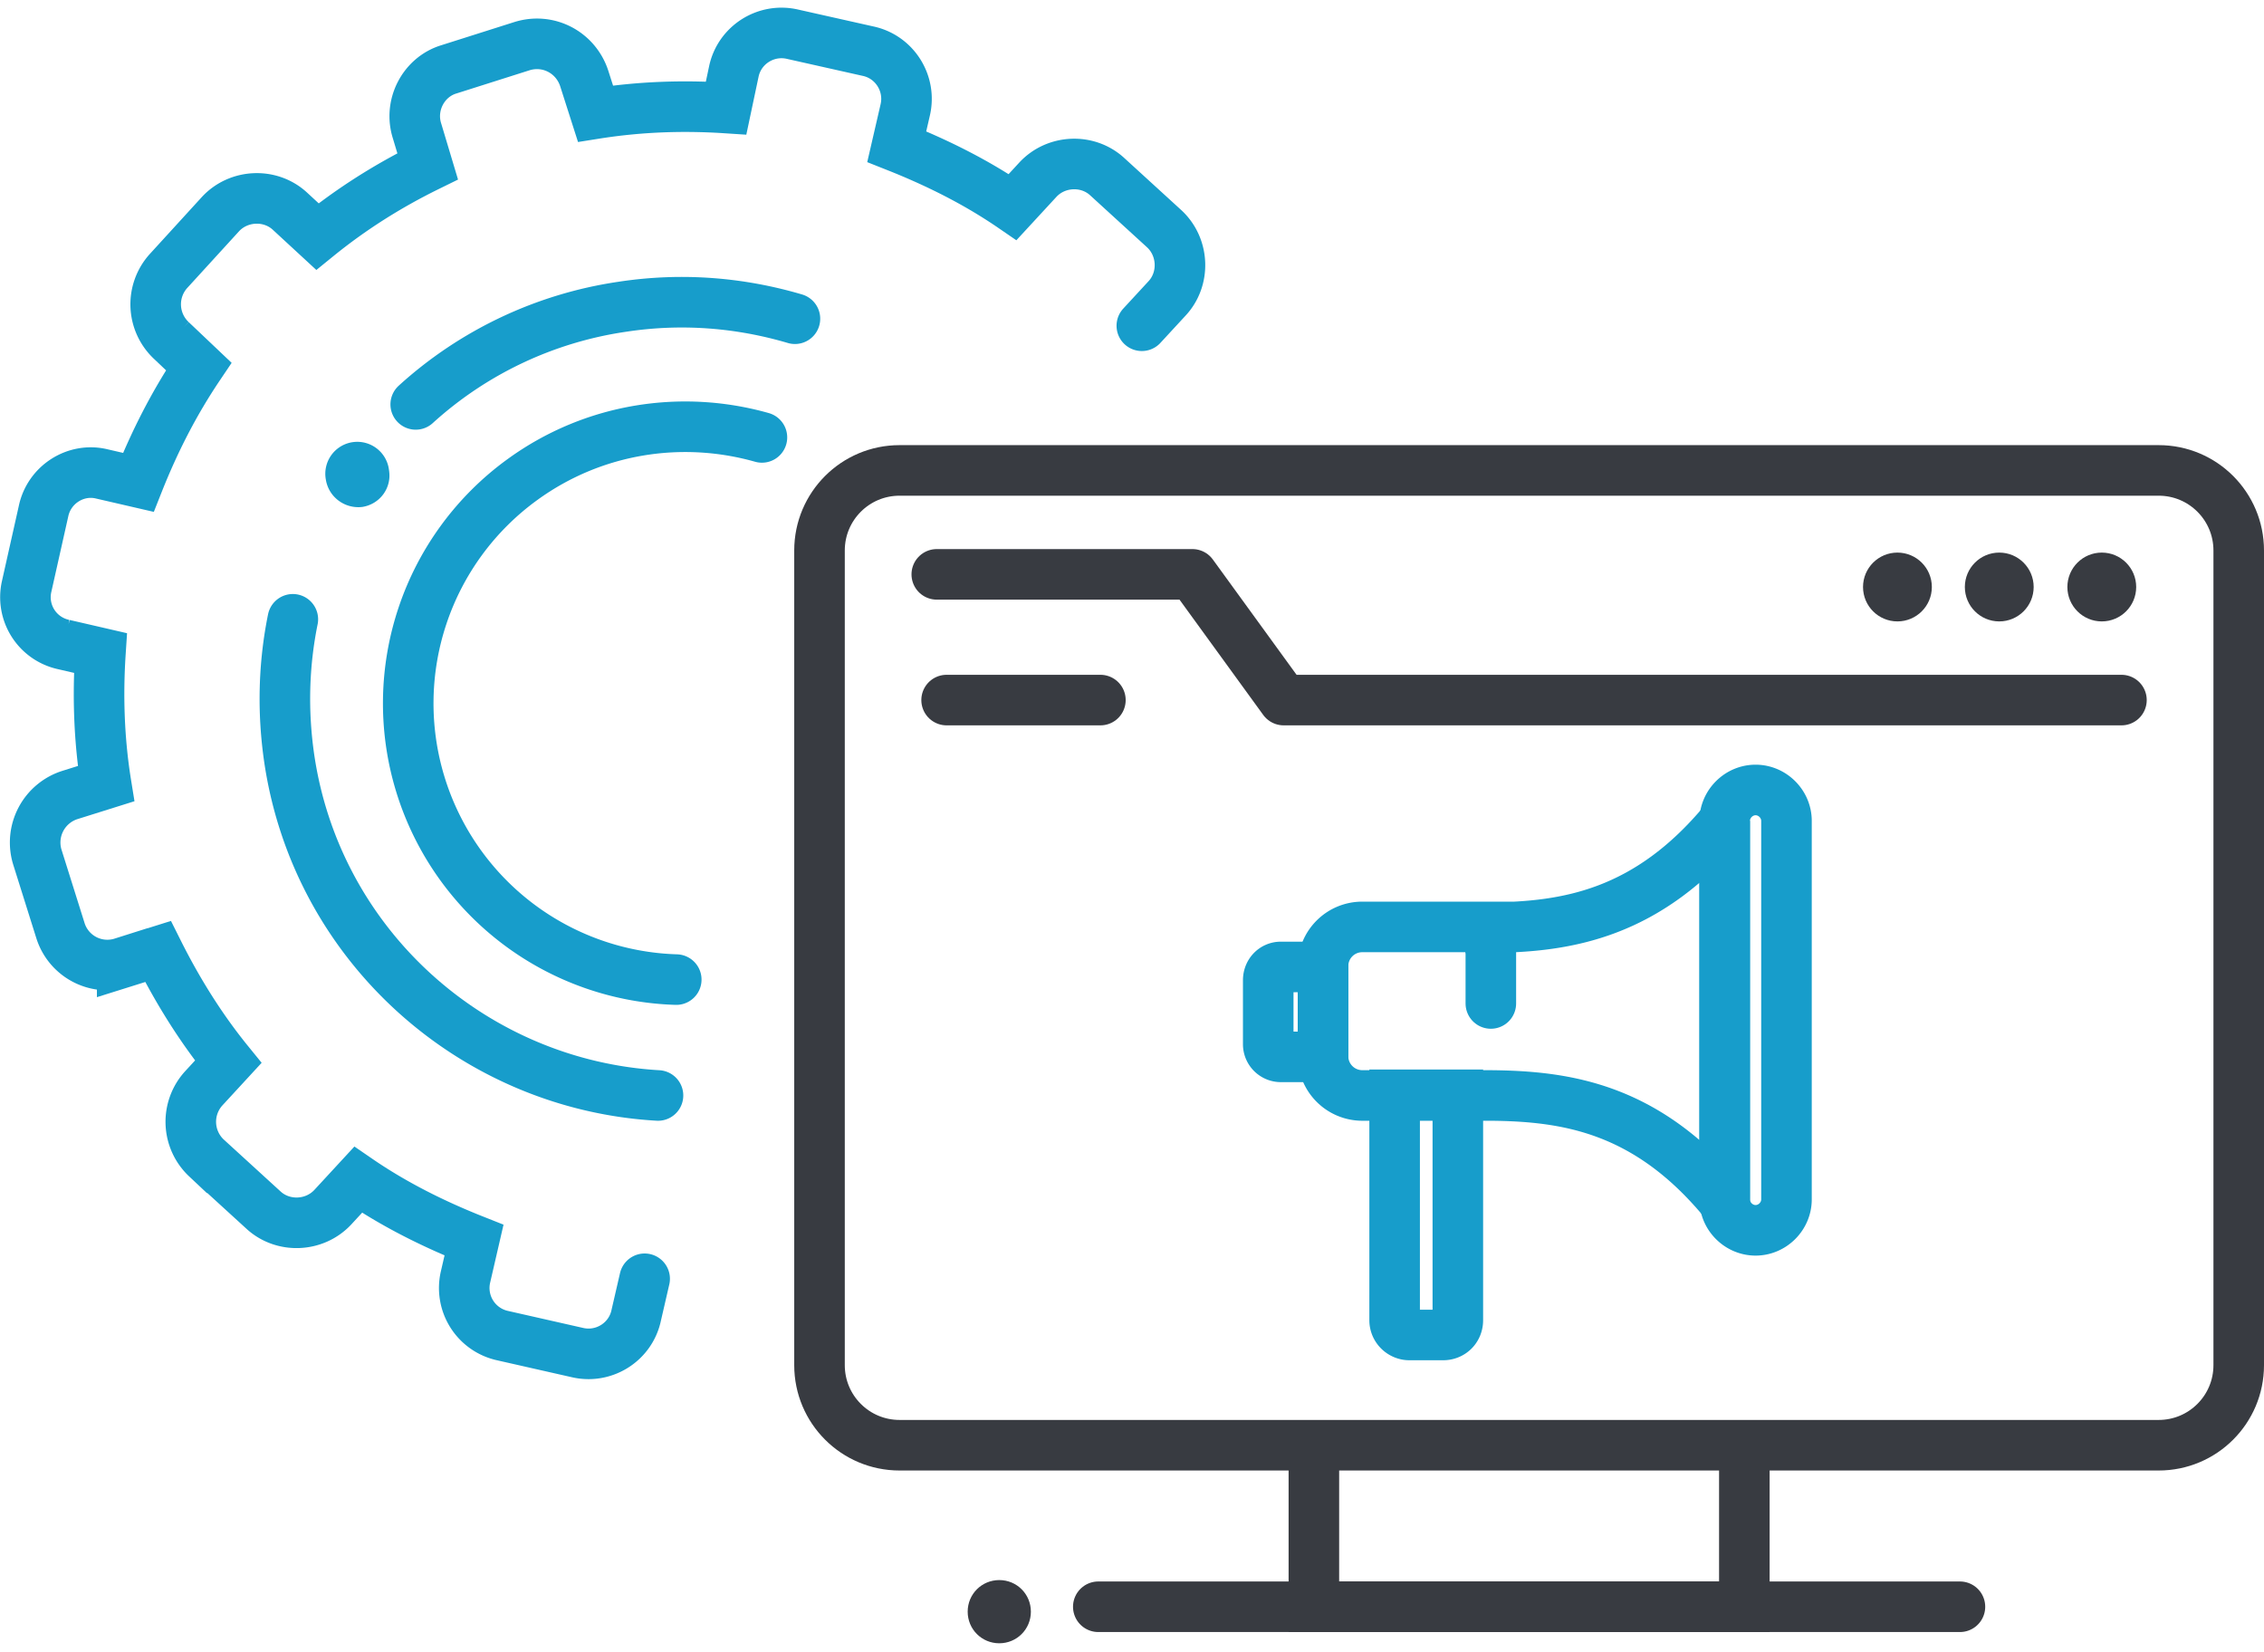 <svg width="85" height="62" version="1.1" id="Layer_1" xmlns="http://www.w3.org/2000/svg" x="0" y="0" viewBox="0 0 32.24 23.28" xml:space="preserve">
    <style>
        .st0,.st2{fill:none;stroke-width:.72;stroke-miterlimit:2.613}.st0{fill-rule:evenodd;clip-rule:evenodd;stroke-linecap:round;stroke:#179dcb}.st2{stroke:#383b41}.st2,.st3,.st5,.st6{fill-rule:evenodd;clip-rule:evenodd}.st3{stroke:#383b41;stroke-width:.72;stroke-linecap:round;stroke-miterlimit:2.613;fill:none}.st5,.st6{fill:#383b41}.st6{fill:none;stroke:#179dcb;stroke-width:.72;stroke-miterlimit:2.613}
    </style>
    <path class="st0" d="M9.18 18.09l-.12.52c-.08.38-.46.62-.84.53l-1.06-.24a.694.694 0 01-.53-.84l.12-.52c-.58-.23-1.14-.51-1.65-.86l-.36.39c-.26.28-.71.3-.99.04l-.81-.74a.707.707 0 01-.04-.99l.35-.38c-.39-.48-.72-1.01-1-1.57l-.51.16a.7.7 0 01-.88-.46l-.33-1.05A.71.71 0 011 11.2l.51-.16c-.1-.62-.12-1.25-.08-1.86l-.52-.12a.689.689 0 01-.53-.83l.24-1.07c.08-.38.46-.62.83-.53l.52.12c.23-.58.51-1.13.86-1.65l-.39-.37a.707.707 0 01-.04-.99l.74-.81c.26-.28.71-.3.99-.04l.39.36c.48-.39 1-.72 1.57-1l-.15-.5c-.12-.37.09-.77.45-.88L7.43.54c.38-.12.77.09.89.46l.16.5c.63-.1 1.25-.12 1.86-.08l.11-.52c.08-.38.46-.62.84-.53l1.07.24c.38.08.62.46.53.84l-.12.52c.58.23 1.14.51 1.65.86l.36-.39c.26-.28.71-.3.99-.04l.81.74c.28.26.3.71.04.99l-.36.39"/>
    <path class="st0" d="M5.92 5.64a5.57 5.57 0 012.94-1.39c.85-.13 1.68-.06 2.46.17M9.37 15.48c-2.61-.15-4.85-2.11-5.25-4.79-.1-.68-.08-1.35.05-1.99"/>
    <path d="M5.16 7.1c.25-.04.42-.27.38-.52a.455.455 0 10-.9.13c.04.25.27.42.52.39z" fill-rule="evenodd" clip-rule="evenodd" fill="#179dcb"/>
    <path class="st0" d="M9.63 13.83a3.935 3.935 0 01-2.19-7.12c1.02-.74 2.28-.92 3.41-.6"/>
    <path class="st2" d="M30.74 6.58H12.81c-.63 0-1.14.51-1.14 1.14v11.6c0 .63.51 1.14 1.14 1.14h17.93c.63 0 1.14-.51 1.14-1.14V7.72c0-.63-.51-1.14-1.14-1.14zM18.71 20.46h6.13v2.3h-6.13z"/>
    <path class="st3" d="M27.91 22.76H15.64"/>
    <path fill-rule="evenodd" clip-rule="evenodd" fill="none" stroke="#383b41" stroke-width=".72" stroke-linecap="round" stroke-linejoin="round" stroke-miterlimit="2.613" d="M13.34 8.06h3.64l1.3 1.79h11.93"/>
    <circle class="st5" cx="29.93" cy="8.24" r=".49"/>
    <circle class="st5" cx="28.47" cy="8.24" r=".49"/>
    <circle class="st5" cx="27.02" cy="8.24" r=".49"/>
    <path class="st3" d="M15.67 9.85h-2.19"/>
    <path class="st5" d="M14.23 23.28c.25 0 .45-.2.45-.45s-.2-.45-.45-.45-.45.2-.45.45.2.45.45.45z"/>
    <path class="st6" d="M21.23 13.09c1.08-.01 2.23-.19 3.33-1.52V17c-1.1-1.34-2.25-1.51-3.33-1.52H19.4a.56.56 0 01-.56-.56v-1.28c0-.31.25-.56.56-.56h1.83z"/>
    <path class="st6" d="M25 11.13c.24 0 .44.2.44.44v5.39c0 .24-.2.44-.44.44s-.44-.2-.44-.44v-5.39c0-.24.2-.44.44-.44zM18.24 13.65h.6v1.28h-.6a.18.18 0 01-.18-.18v-.91c0-.11.08-.19.18-.19zM19.86 18.68v-3.21h.9v3.21c0 .12-.09.21-.21.21h-.48c-.11 0-.21-.09-.21-.21z"/>
    <path fill-rule="evenodd" clip-rule="evenodd" fill="none" stroke="#179dcb" stroke-width=".72" stroke-linecap="round" stroke-linejoin="round" stroke-miterlimit="2.613" d="M21.23 13.09v1.08"/>
</svg>
